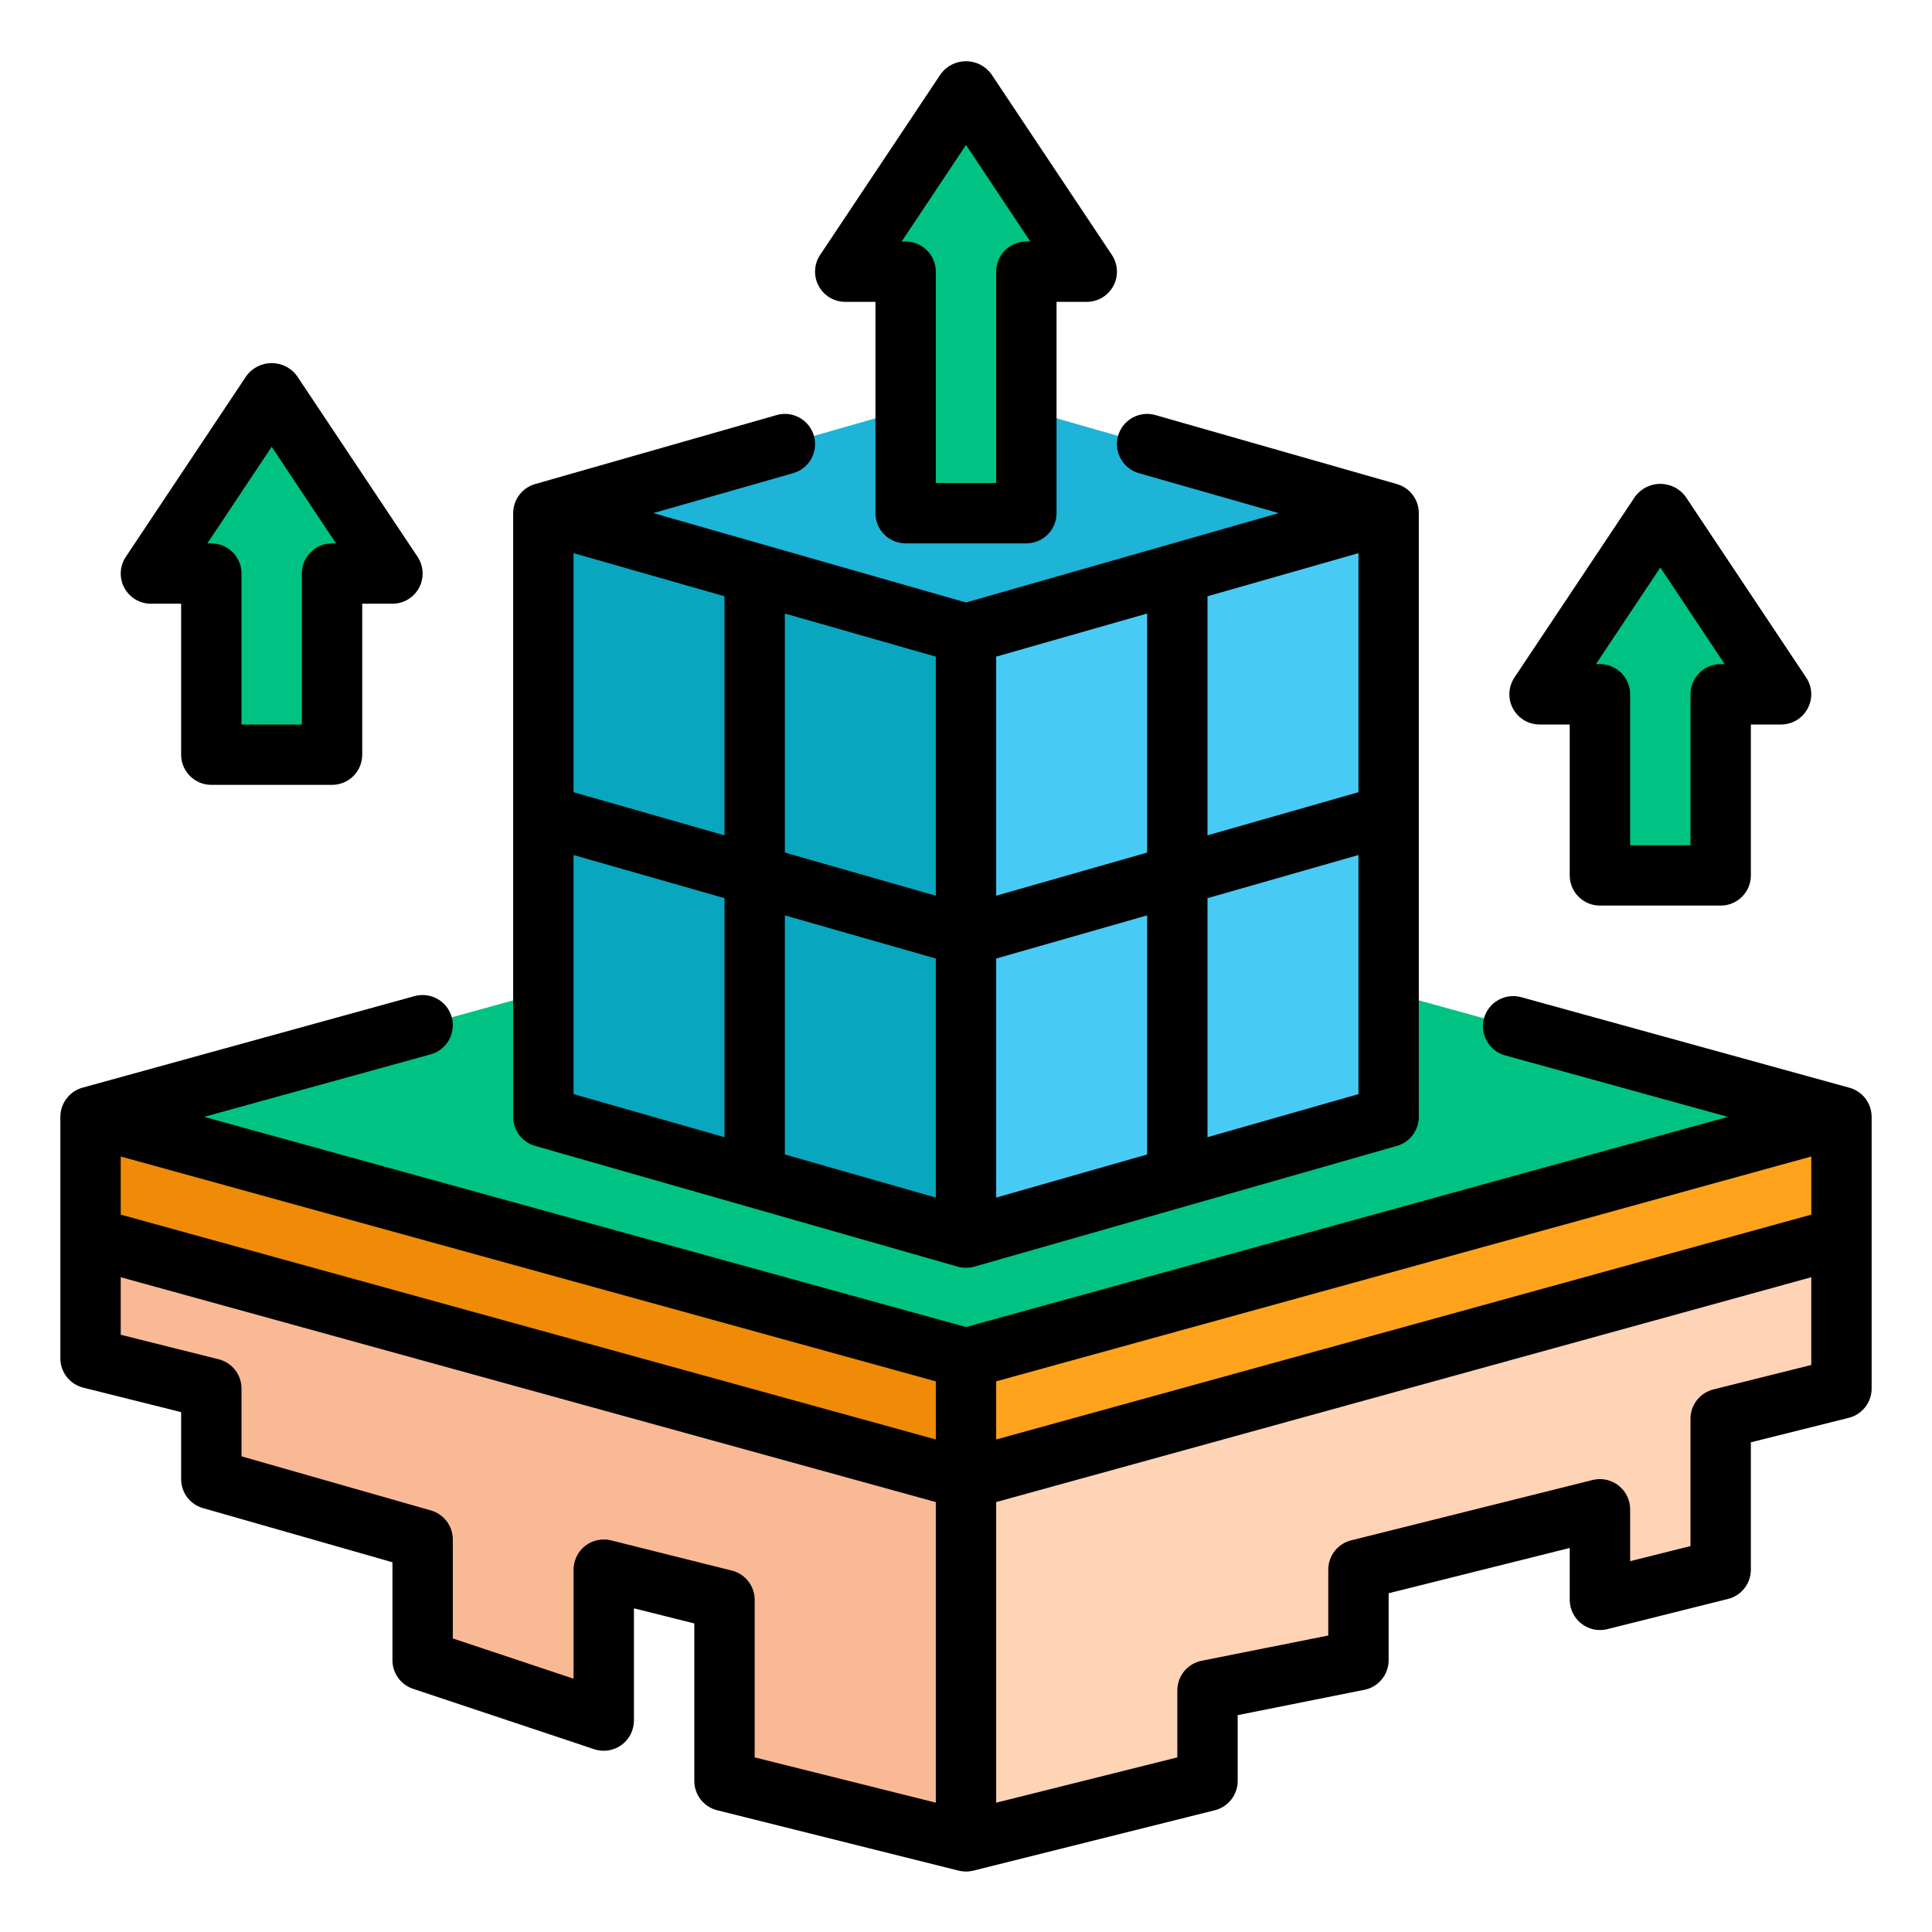 <svg width="45" height="45" viewBox="0 0 45 45" fill="none" xmlns="http://www.w3.org/2000/svg">
<path d="M2.109 27.422V31.641L4.922 32.344V34.453L9.844 35.859V38.672L14.062 40.078V36.562L16.875 37.266V41.484L22.5 42.891V33.047L2.109 27.422Z" fill="#F9B995"/>
<path d="M42.891 27.422L22.5 33.047V42.891L28.125 41.484V39.375L31.641 38.672V36.562L37.266 35.156V37.266L40.078 36.562V33.047L42.891 32.344V27.422Z" fill="#FFD3B6"/>
<path d="M22.5 20.391L2.109 26.016L22.5 31.641L42.891 26.016L22.5 20.391Z" fill="#00C383"/>
<path d="M2.109 26.016V28.828L22.5 34.453V31.641L2.109 26.016Z" fill="#EF8B06"/>
<path d="M42.891 26.016V28.828L22.5 34.453V31.641L42.891 26.016Z" fill="#FFA31D"/>
<path d="M12.656 26.016L22.5 28.828V14.766L12.656 11.953V26.016Z" fill="#08A6BF"/>
<path d="M32.344 26.016L22.5 28.828V14.766L32.344 11.953V26.016Z" fill="#47CBF4"/>
<path d="M12.656 11.953L22.5 9.141L32.344 11.953L22.5 14.766L12.656 11.953Z" fill="#1DB4D8"/>
<path d="M6.328 9.141L3.516 13.359H4.922V17.578H7.734V13.359H9.141L6.328 9.141Z" fill="#00C383"/>
<path d="M38.672 11.953L35.859 16.172H37.266V20.391H40.078V16.172H41.484L38.672 11.953Z" fill="#00C383"/>
<path d="M22.5 2.109L19.688 6.328H21.094V11.953H23.906V6.328H25.312L22.5 2.109Z" fill="#00C383"/>
<path d="M12.463 26.69L22.307 29.503C22.433 29.538 22.567 29.538 22.693 29.503L32.537 26.69C32.684 26.648 32.813 26.56 32.905 26.438C32.997 26.316 33.047 26.167 33.047 26.014V11.951C33.047 11.799 32.997 11.65 32.905 11.528C32.813 11.406 32.684 11.317 32.537 11.275L26.912 9.668C26.823 9.642 26.73 9.635 26.639 9.645C26.547 9.656 26.458 9.684 26.377 9.729C26.214 9.82 26.094 9.971 26.042 10.151C25.991 10.33 26.013 10.523 26.104 10.686C26.194 10.849 26.346 10.969 26.525 11.021L29.784 11.951L22.5 14.033L15.216 11.951L18.475 11.021C18.654 10.969 18.806 10.849 18.896 10.686C18.987 10.523 19.009 10.33 18.958 10.151C18.906 9.971 18.786 9.82 18.623 9.729C18.46 9.639 18.267 9.616 18.088 9.668L12.463 11.275C12.316 11.317 12.187 11.406 12.095 11.528C12.003 11.65 11.953 11.799 11.953 11.951V26.014C11.953 26.167 12.003 26.316 12.095 26.438C12.187 26.56 12.316 26.648 12.463 26.69ZM13.359 12.884L16.875 13.888V19.457L13.359 18.452V12.884ZM13.359 19.915L16.875 20.92V26.488L13.359 25.484V19.915ZM31.641 18.452L28.125 19.457V13.888L31.641 12.884V18.452ZM26.719 19.858L23.203 20.863V15.294L26.719 14.29V19.858ZM23.203 22.326L26.719 21.321V26.89L23.203 27.894V22.326ZM21.797 27.894L18.281 26.89V21.321L21.797 22.326V27.894ZM28.125 26.488V20.92L31.641 19.915V25.484L28.125 26.488ZM21.797 20.863L18.281 19.858V14.29L21.797 15.294V20.863Z" fill="black"/>
<path d="M3.516 14.062H4.219V17.578C4.219 17.764 4.293 17.943 4.425 18.075C4.557 18.207 4.735 18.281 4.922 18.281H7.734C7.921 18.281 8.1 18.207 8.232 18.075C8.363 17.943 8.437 17.764 8.437 17.578V14.062H9.141C9.268 14.062 9.393 14.028 9.502 13.962C9.611 13.897 9.701 13.803 9.761 13.691C9.821 13.579 9.849 13.452 9.843 13.325C9.837 13.198 9.796 13.075 9.726 12.969L6.913 8.75C6.845 8.659 6.757 8.585 6.655 8.534C6.554 8.484 6.442 8.457 6.328 8.457C6.215 8.457 6.103 8.484 6.001 8.534C5.899 8.585 5.811 8.659 5.743 8.75L2.931 12.969C2.86 13.075 2.819 13.198 2.813 13.325C2.807 13.452 2.835 13.579 2.896 13.691C2.956 13.803 3.045 13.897 3.154 13.962C3.263 14.028 3.388 14.062 3.516 14.062ZM6.328 10.406L7.826 12.656H7.734C7.548 12.656 7.369 12.73 7.237 12.862C7.105 12.994 7.031 13.172 7.031 13.359V16.875H5.625V13.359C5.625 13.172 5.551 12.994 5.419 12.862C5.287 12.73 5.108 12.656 4.922 12.656H4.83L6.328 10.406Z" fill="black"/>
<path d="M35.859 16.875H36.562V20.39C36.562 20.577 36.637 20.756 36.768 20.887C36.9 21.019 37.079 21.093 37.266 21.093H40.078C40.265 21.093 40.443 21.019 40.575 20.887C40.707 20.756 40.781 20.577 40.781 20.39V16.875H41.484C41.612 16.875 41.737 16.84 41.846 16.775C41.955 16.709 42.044 16.615 42.104 16.503C42.164 16.391 42.193 16.265 42.187 16.137C42.181 16.01 42.14 15.887 42.069 15.781L39.257 11.562C39.189 11.472 39.1 11.398 38.999 11.347C38.897 11.296 38.785 11.27 38.672 11.27C38.558 11.27 38.446 11.296 38.345 11.347C38.243 11.398 38.155 11.472 38.087 11.562L35.274 15.781C35.204 15.887 35.163 16.01 35.157 16.137C35.151 16.265 35.179 16.391 35.239 16.503C35.299 16.615 35.389 16.709 35.498 16.775C35.607 16.84 35.732 16.875 35.859 16.875ZM38.672 13.218L40.17 15.468H40.078C39.892 15.468 39.713 15.542 39.581 15.674C39.449 15.806 39.375 15.985 39.375 16.172V19.687H37.969V16.172C37.969 15.985 37.895 15.806 37.763 15.674C37.631 15.542 37.452 15.468 37.266 15.468H37.173L38.672 13.218Z" fill="black"/>
<path d="M19.688 7.031H20.391V11.953C20.391 12.139 20.465 12.318 20.596 12.45C20.728 12.582 20.907 12.656 21.094 12.656H23.906C24.093 12.656 24.272 12.582 24.403 12.45C24.535 12.318 24.609 12.139 24.609 11.953V7.031H25.312C25.44 7.031 25.565 6.996 25.674 6.931C25.783 6.866 25.872 6.772 25.933 6.659C25.993 6.547 26.021 6.421 26.015 6.294C26.009 6.166 25.968 6.043 25.898 5.938L23.085 1.719C23.017 1.628 22.929 1.554 22.827 1.503C22.726 1.452 22.614 1.426 22.5 1.426C22.386 1.426 22.274 1.452 22.173 1.503C22.071 1.554 21.983 1.628 21.915 1.719L19.102 5.938C19.032 6.043 18.991 6.166 18.985 6.294C18.979 6.421 19.007 6.547 19.067 6.659C19.128 6.772 19.217 6.866 19.326 6.931C19.435 6.996 19.56 7.031 19.688 7.031ZM22.5 3.375L23.998 5.625H23.906C23.72 5.625 23.541 5.699 23.409 5.831C23.277 5.962 23.203 6.141 23.203 6.328V11.25H21.797V6.328C21.797 6.141 21.723 5.962 21.591 5.831C21.459 5.699 21.28 5.625 21.094 5.625H21.002L22.5 3.375Z" fill="black"/>
<path d="M43.078 25.336L35.431 23.226C35.251 23.177 35.059 23.201 34.897 23.293C34.735 23.385 34.616 23.537 34.566 23.717C34.517 23.897 34.541 24.089 34.633 24.251C34.725 24.413 34.877 24.532 35.057 24.582L40.246 26.014L22.5 30.909L4.754 26.014L10.031 24.558C10.12 24.534 10.203 24.492 10.276 24.435C10.349 24.378 10.41 24.308 10.456 24.227C10.501 24.147 10.531 24.058 10.542 23.966C10.554 23.875 10.547 23.782 10.522 23.693C10.498 23.604 10.456 23.52 10.399 23.447C10.342 23.374 10.272 23.313 10.191 23.268C10.111 23.222 10.022 23.193 9.931 23.181C9.839 23.17 9.746 23.177 9.657 23.201L1.922 25.334C1.774 25.375 1.643 25.464 1.55 25.587C1.456 25.709 1.406 25.86 1.406 26.014V31.639C1.406 31.795 1.459 31.948 1.555 32.071C1.652 32.195 1.786 32.282 1.939 32.321L4.219 32.891V34.451C4.219 34.604 4.268 34.753 4.36 34.875C4.452 34.997 4.582 35.086 4.729 35.127L9.141 36.388V38.67C9.141 38.817 9.187 38.961 9.274 39.081C9.36 39.2 9.482 39.29 9.622 39.336L13.84 40.743C13.946 40.778 14.059 40.787 14.168 40.771C14.279 40.754 14.383 40.711 14.473 40.646C14.564 40.581 14.637 40.495 14.688 40.396C14.739 40.297 14.765 40.187 14.766 40.076V37.461L16.172 37.813V41.482C16.172 41.639 16.224 41.791 16.321 41.915C16.417 42.038 16.552 42.126 16.704 42.164L22.329 43.571C22.441 43.599 22.559 43.599 22.671 43.571L28.296 42.164C28.448 42.126 28.583 42.038 28.679 41.915C28.776 41.791 28.828 41.639 28.828 41.482V39.949L31.781 39.359C31.94 39.327 32.083 39.24 32.185 39.115C32.288 38.989 32.344 38.832 32.344 38.67V37.11L36.562 36.055V37.264C36.562 37.37 36.587 37.476 36.634 37.572C36.681 37.668 36.749 37.752 36.833 37.818C36.917 37.884 37.016 37.929 37.12 37.952C37.225 37.974 37.333 37.972 37.437 37.946L40.249 37.242C40.401 37.204 40.536 37.117 40.632 36.993C40.729 36.87 40.781 36.717 40.781 36.56V33.594L43.062 33.024C43.214 32.986 43.349 32.898 43.445 32.774C43.541 32.651 43.594 32.498 43.594 32.342V26.014C43.594 25.86 43.543 25.71 43.45 25.588C43.357 25.465 43.226 25.377 43.078 25.336ZM23.203 32.174L42.188 26.937V28.291L23.203 33.528V32.174ZM21.797 33.528L2.812 28.291V26.937L21.797 32.174V33.528ZM17.046 36.582L14.233 35.878C14.13 35.852 14.021 35.85 13.917 35.873C13.812 35.895 13.714 35.94 13.63 36.006C13.546 36.072 13.477 36.156 13.431 36.252C13.384 36.348 13.359 36.454 13.359 36.56V39.1L10.547 38.163V35.857C10.547 35.705 10.497 35.556 10.405 35.434C10.313 35.312 10.184 35.223 10.037 35.181L5.625 33.921V32.342C5.625 32.185 5.573 32.033 5.476 31.909C5.38 31.786 5.245 31.698 5.093 31.66L2.812 31.089V29.749L21.797 34.986V41.988L17.578 40.933V37.264C17.578 37.107 17.526 36.955 17.429 36.831C17.333 36.707 17.198 36.62 17.046 36.582ZM39.907 32.363C39.755 32.401 39.62 32.489 39.524 32.612C39.427 32.736 39.375 32.888 39.375 33.045V36.011L37.969 36.363V35.154C37.969 35.047 37.944 34.942 37.898 34.846C37.851 34.75 37.782 34.666 37.698 34.6C37.614 34.534 37.516 34.489 37.411 34.466C37.307 34.444 37.198 34.446 37.095 34.472L31.47 35.878C31.318 35.916 31.183 36.004 31.086 36.128C30.99 36.252 30.938 36.404 30.938 36.56V38.094L27.984 38.684C27.826 38.716 27.683 38.803 27.58 38.928C27.478 39.054 27.422 39.211 27.422 39.373V40.933L23.203 41.988V34.986L42.188 29.749V31.793L39.907 32.363Z" fill="black"/>
</svg>
